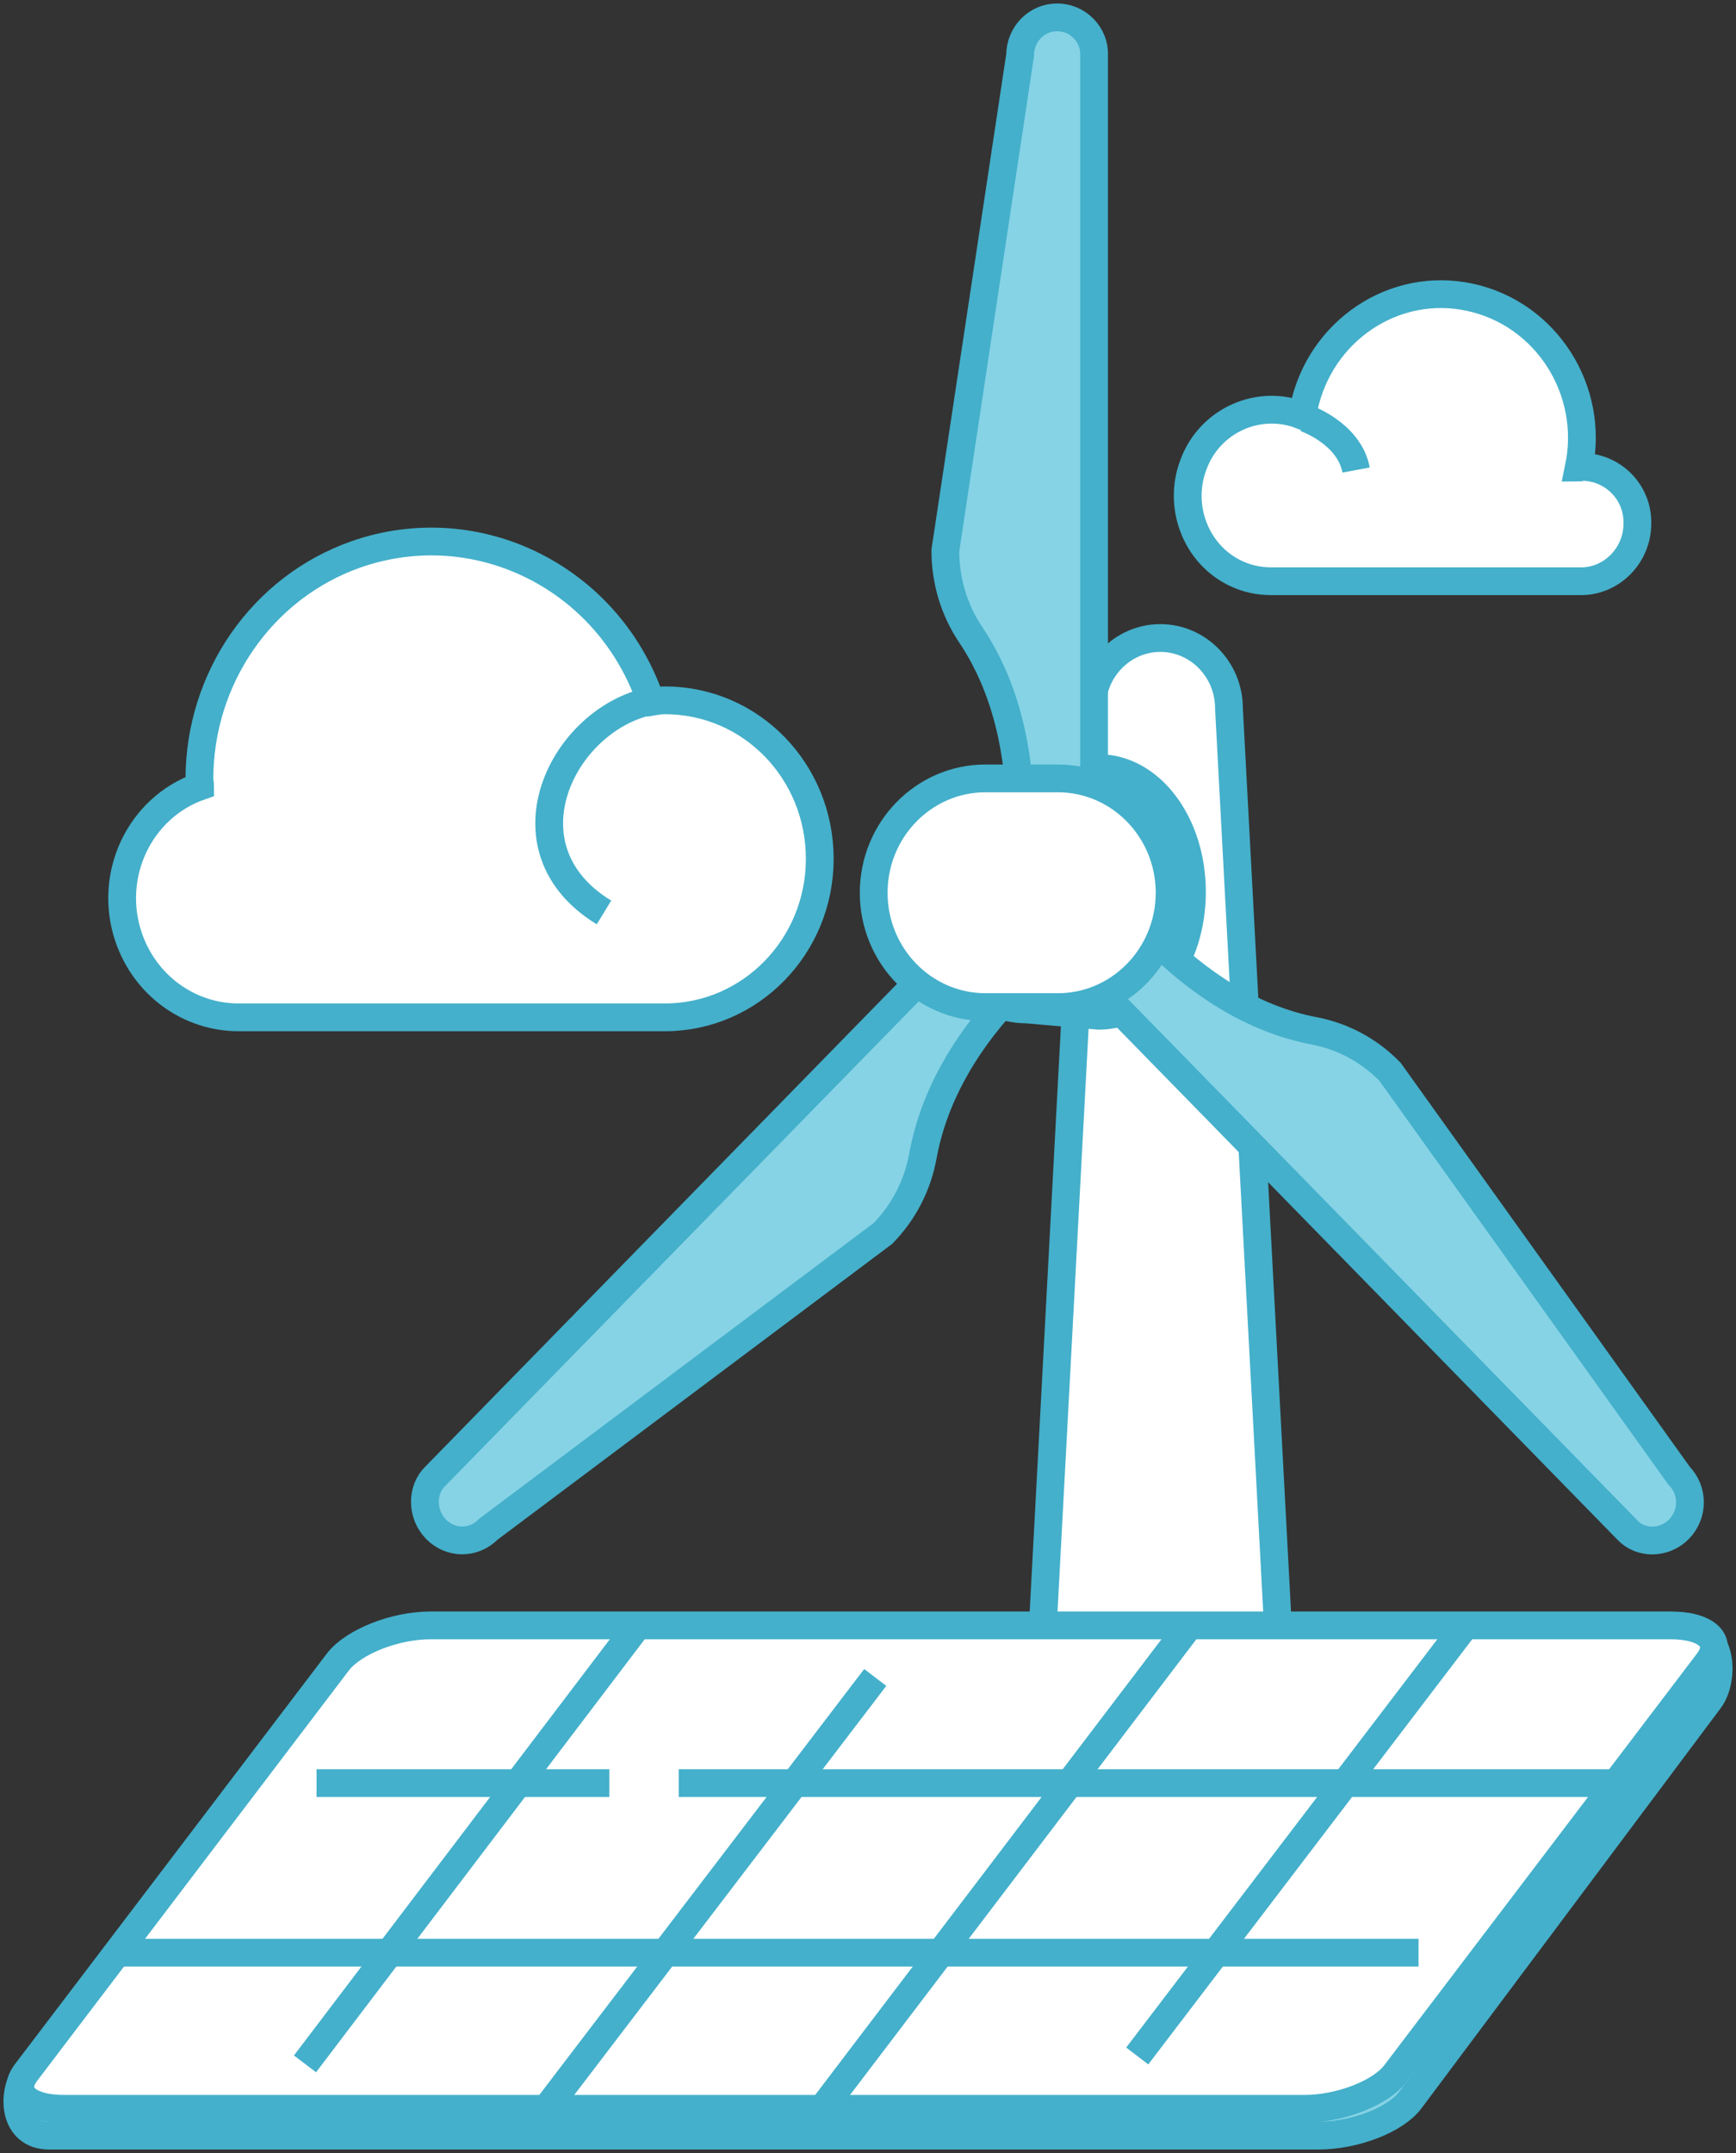 <?xml version="1.0" encoding="UTF-8"?>
<svg xmlns="http://www.w3.org/2000/svg" width="100" height="124" viewBox="0 0 100 124" fill="none">
  <rect x="0" y="0" width="100" height="124" fill="#333333" stroke="none"/>
  <rect width="98" height="122" fill="black" fill-opacity="0" transform="translate(1 1)"></rect>
  <rect width="90.313" height="118.23" fill="black" fill-opacity="0" transform="translate(7.035 1)"></rect>
  <path d="M91.122 26.89C91.078 26.89 90.989 26.935 90.945 26.935C91.877 22.484 89.08 18.078 84.686 17.124C80.335 16.17 76.03 19.032 75.097 23.529C75.053 23.665 75.053 23.801 75.009 23.937C72.523 22.938 69.682 24.21 68.75 26.753C67.773 29.297 69.016 32.204 71.502 33.158C72.079 33.385 72.656 33.476 73.278 33.476H91.078C92.853 33.476 94.318 31.977 94.318 30.16C94.363 28.343 92.898 26.89 91.122 26.89Z" fill="white" stroke="#44B0CB" stroke-width="1.6" stroke-miterlimit="10"></path>
  <path d="M38.298 40.334C38.032 40.334 37.766 40.38 37.499 40.425C35.102 33.294 27.512 29.479 20.498 31.931C15.083 33.839 11.487 39.062 11.487 44.876C11.487 45.013 11.531 45.149 11.531 45.285C8.025 46.511 6.205 50.418 7.403 53.96C8.335 56.731 10.866 58.593 13.751 58.593H38.298C43.226 58.593 47.221 54.505 47.221 49.464C47.221 44.422 43.27 40.334 38.298 40.334Z" fill="white" stroke="#44B0CB" stroke-width="1.6" stroke-miterlimit="10"></path>
  <path d="M61.736 119.23C59.694 118.367 58.806 116.596 58.94 114.87L62.89 40.788C62.89 38.563 64.666 36.746 66.841 36.746C69.016 36.746 70.792 38.563 70.792 40.788L74.742 114.87C74.92 117.095 73.278 119.048 71.102 119.185C71.014 119.185 70.88 119.185 70.792 119.185L61.736 119.23Z" fill="white" stroke="#44B0CB" stroke-width="1.6" stroke-miterlimit="10"></path>
  <path d="M60.715 44.24H63.29C66.264 44.24 68.661 47.42 68.661 51.371C68.661 55.323 66.264 58.503 63.29 58.503L59.162 58.139C56.188 58.139 52.636 55.278 52.636 51.371C52.636 47.42 57.741 44.24 60.715 44.24Z" fill="white" stroke="#44B0CB" stroke-width="1.6" stroke-miterlimit="10"></path>
  <path d="M60.893 1C59.694 1 58.762 1.999 58.762 3.18L54.456 31.704C54.456 33.43 54.945 35.111 55.921 36.564C57.963 39.608 58.762 43.377 58.762 47.057V51.462C58.762 52.689 59.739 53.643 60.893 53.643C62.091 53.643 63.023 52.643 63.023 51.462V3.18C63.068 1.999 62.091 1 60.893 1Z" fill="#86D3E6" stroke="#44B0CB" stroke-width="1.6" stroke-miterlimit="10"></path>
  <path d="M25.115 88.072C25.958 88.934 27.29 88.934 28.133 88.072L50.861 71.039C52.059 69.812 52.858 68.268 53.169 66.542C53.835 62.908 55.877 59.684 58.407 57.095L61.425 54.006C62.269 53.143 62.269 51.78 61.425 50.917C60.582 50.054 59.25 50.054 58.407 50.917L50.816 58.684L46.288 63.317L25.07 85.028C24.271 85.8 24.271 87.209 25.115 88.072Z" fill="#86D3E6" stroke="#44B0CB" stroke-width="1.6" stroke-miterlimit="10"></path>
  <path d="M96.715 88.072C97.559 87.209 97.559 85.846 96.715 84.983L80.069 61.727C78.871 60.501 77.361 59.684 75.674 59.366C72.123 58.684 68.972 56.595 66.442 54.006L63.423 50.917C62.58 50.054 61.248 50.054 60.404 50.917C59.561 51.78 59.561 53.143 60.404 54.006L67.995 61.773L72.523 66.406L93.741 88.117C94.496 88.934 95.872 88.934 96.715 88.072Z" fill="#86D3E6" stroke="#44B0CB" stroke-width="1.6" stroke-miterlimit="10"></path>
  <path d="M56.765 44.831H60.937C64.488 44.831 67.374 47.783 67.374 51.417C67.374 55.051 64.488 58.003 60.937 58.003H56.765C53.213 58.003 50.328 55.051 50.328 51.417C50.328 47.783 53.213 44.831 56.765 44.831Z" fill="white" stroke="#44B0CB" stroke-width="1.6" stroke-miterlimit="10"></path>
  <path d="M37.455 40.38C32.35 41.47 28.755 48.873 34.792 52.552L37.455 40.38Z" fill="white"></path>
  <path d="M37.455 40.38C32.35 41.47 28.755 48.873 34.792 52.552" stroke="#44B0CB" stroke-width="1.6" stroke-miterlimit="10"></path>
  <path d="M75.186 24.074C75.186 24.074 77.716 24.937 78.116 27.071L75.186 24.074Z" fill="white"></path>
  <path d="M75.186 24.074C75.186 24.074 77.716 24.937 78.116 27.071" stroke="#44B0CB" stroke-width="1.6" stroke-miterlimit="10"></path>
  <path d="M75.941 123H2.831C0.745 123 0.656 120.547 1.499 119.412L19.788 97.791C20.676 96.656 23.028 95.702 25.115 95.702L96.671 93.658C99.379 93.658 99.334 96.747 98.491 97.882L81.268 120.911C80.424 122.092 78.027 123 75.941 123Z" fill="#86D3E6" stroke="#44B0CB" stroke-width="1.6" stroke-miterlimit="10"></path>
  <path d="M75.142 121.456H3.674C1.588 121.456 0.612 120.547 1.499 119.366L19.477 95.702C20.365 94.567 22.718 93.613 24.804 93.613H96.227C98.313 93.613 99.29 94.521 98.402 95.702L80.424 119.366C79.581 120.547 77.184 121.456 75.142 121.456Z" fill="white" stroke="#44B0CB" stroke-width="1.6" stroke-miterlimit="10"></path>
  <path d="M36.878 93.431L17.569 118.867" stroke="#44B0CB" stroke-width="1.6" stroke-miterlimit="10"></path>
  <path d="M50.417 96.611L31.462 121.456" stroke="#44B0CB" stroke-width="1.6" stroke-miterlimit="10"></path>
  <path d="M68.483 93.658L47.354 121.456" stroke="#44B0CB" stroke-width="1.6" stroke-miterlimit="10"></path>
  <path d="M84.375 93.658L65.509 118.412" stroke="#44B0CB" stroke-width="1.6" stroke-miterlimit="10"></path>
  <path d="M39.097 102.697H93.12" stroke="#44B0CB" stroke-width="1.6" stroke-miterlimit="10"></path>
  <path d="M18.234 102.697H35.102" stroke="#44B0CB" stroke-width="1.6" stroke-miterlimit="10"></path>
  <path d="M6.782 112.462H81.712" stroke="#44B0CB" stroke-width="1.6" stroke-miterlimit="10"></path>
</svg>
